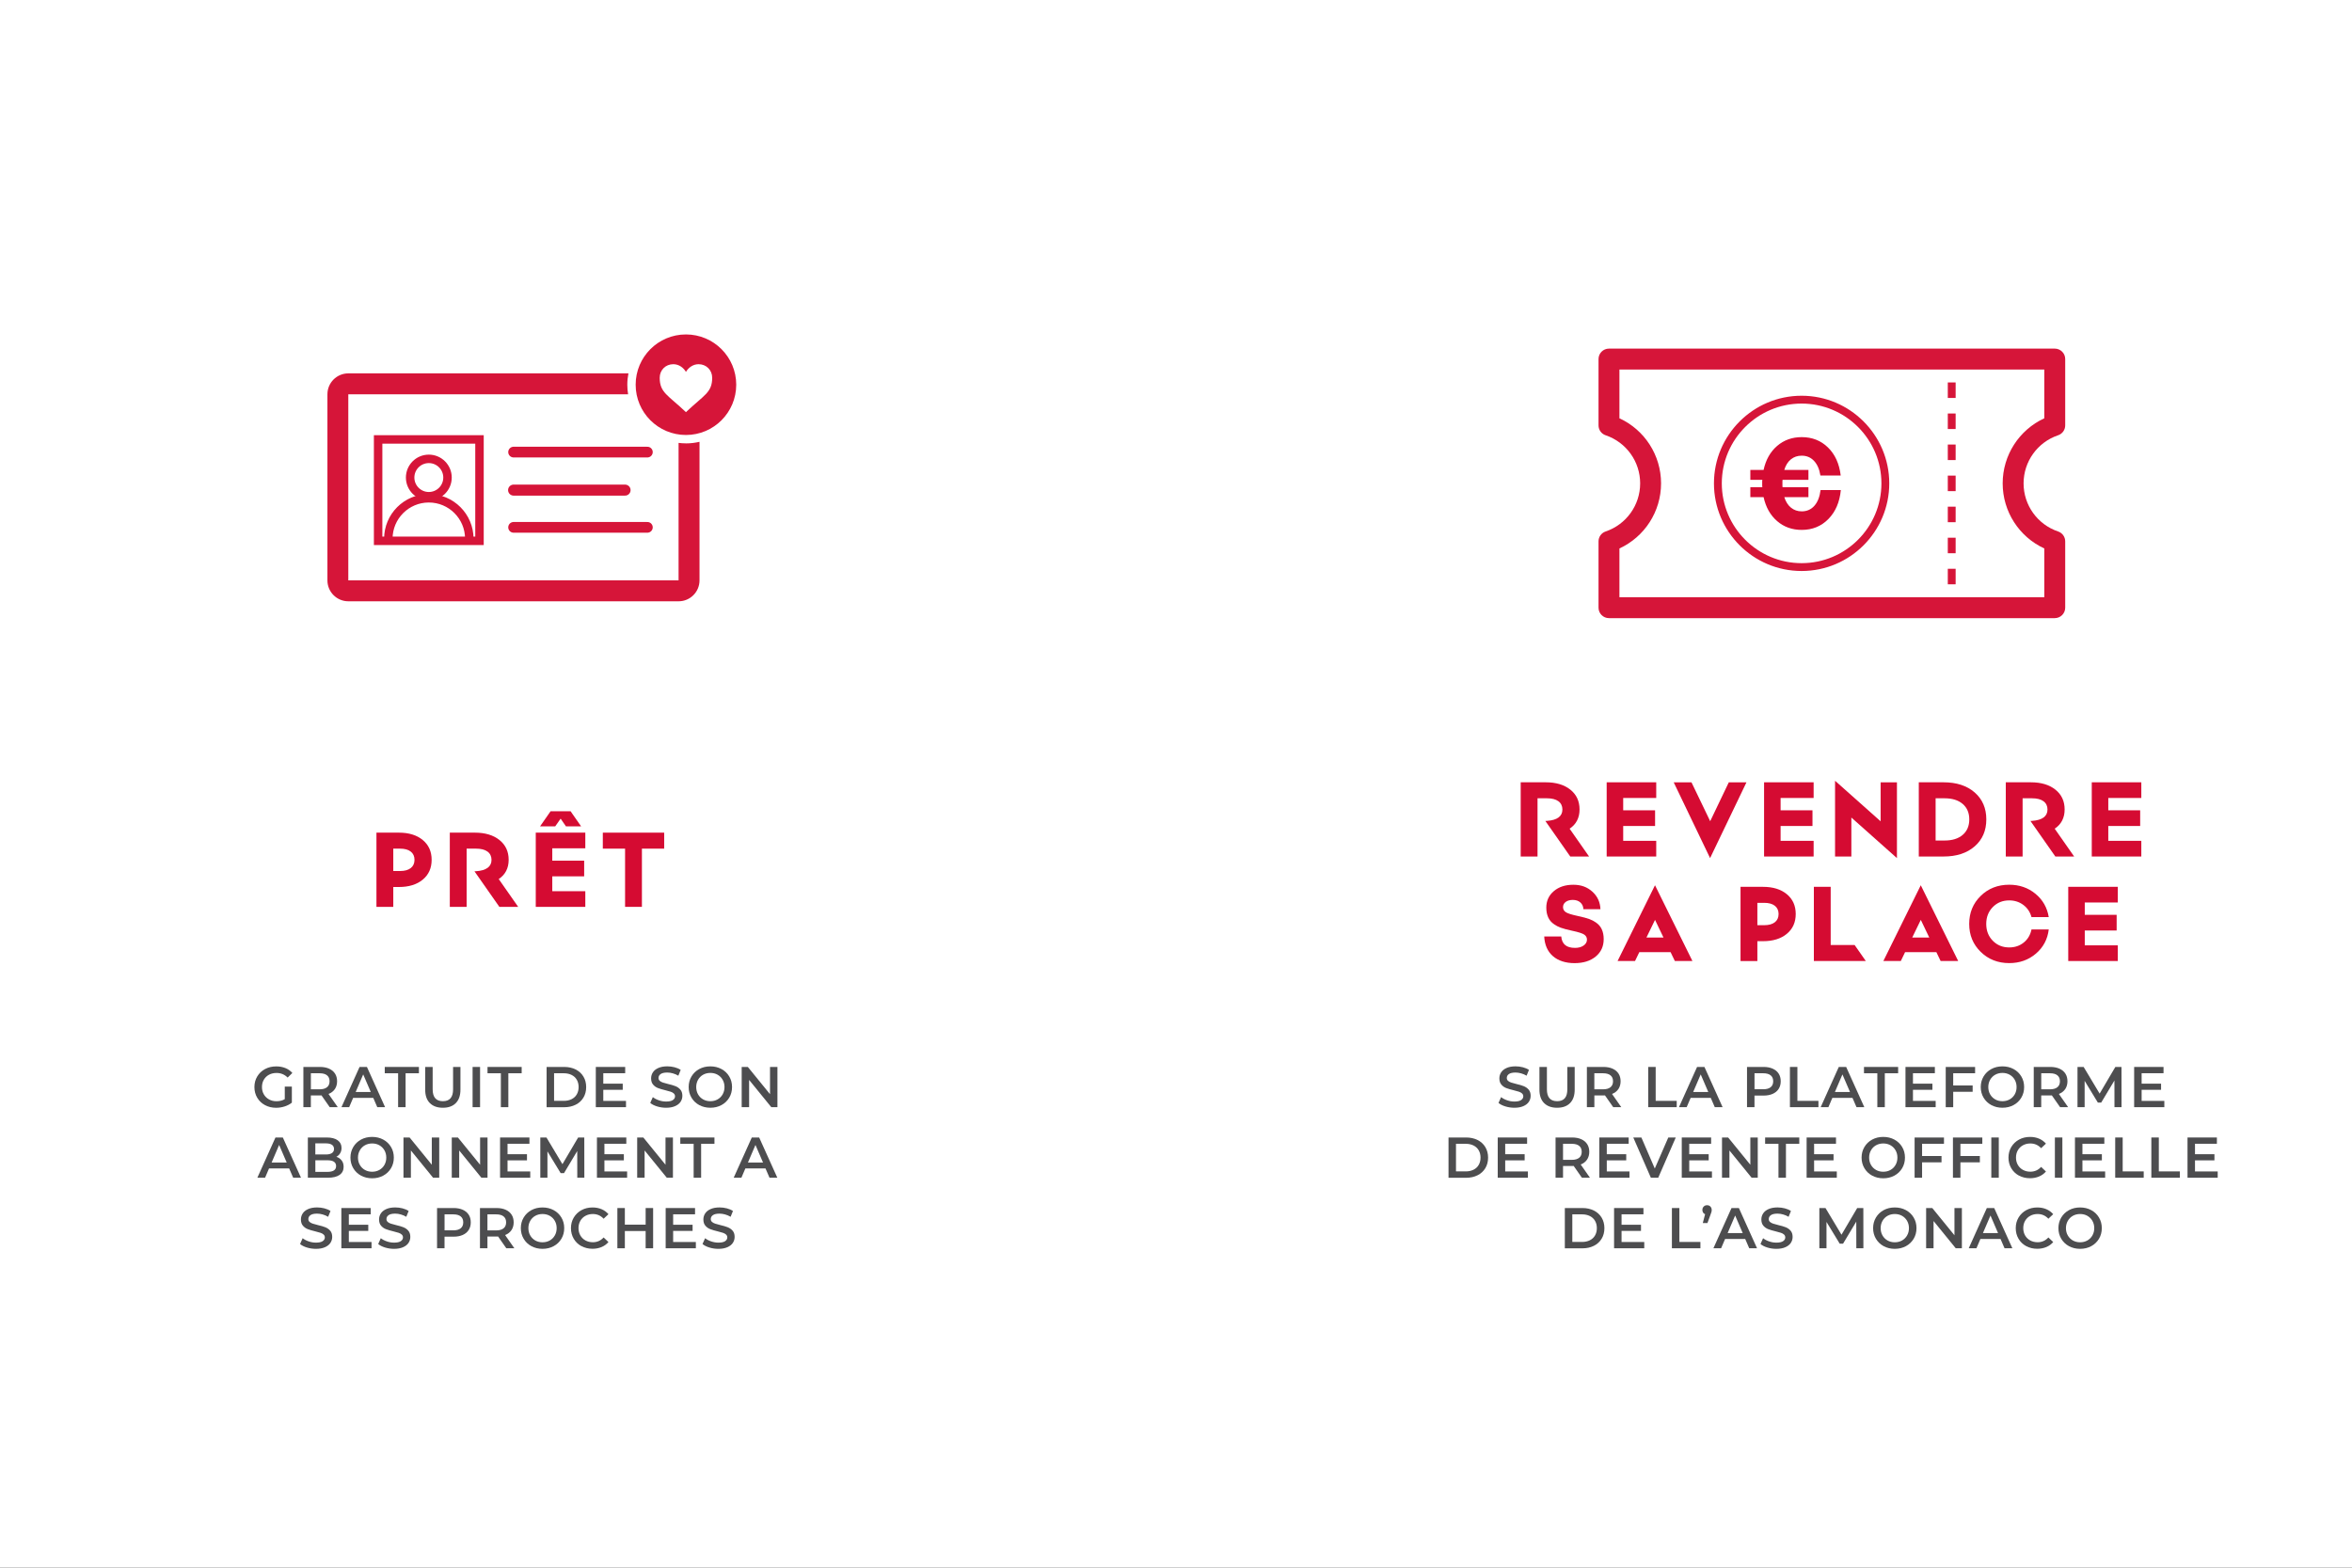 <?xml version="1.0" encoding="UTF-8"?>
<svg id="Layer_1" data-name="Layer 1" xmlns="http://www.w3.org/2000/svg" viewBox="0 0 900 600">
  <rect x="0" y="0" width="900" height="600" fill="#333333" stroke="none"/>
  <defs>
    <style>
      .cls-1 {
        fill: #4d4d4f;
      }

      .cls-2 {
        stroke-width: 3.24px;
      }

      .cls-2, .cls-3, .cls-4 {
        fill: none;
        stroke: #d61539;
        stroke-miterlimit: 10;
      }

      .cls-5 {
        fill: #d50b32;
      }

      .cls-3 {
        stroke-width: 4.22px;
      }

      .cls-3, .cls-4 {
        stroke-linecap: round;
      }

      .cls-4 {
        stroke-width: 4.1px;
      }

      .cls-6 {
        fill: #fff;
      }

      .cls-7 {
        fill: #d61539;
      }
    </style>
  </defs>
  <rect class="cls-6" x="-900" width="900" height="600"/>
  <rect class="cls-6" x="0" width="900" height="600"/>
  <g>
    <path class="cls-5" d="M581.9,327.81v-28.4h9.6c3.92,0,7.05.94,9.4,2.82,2.35,1.88,3.52,4.41,3.52,7.58,0,1.6-.32,3.02-.96,4.26-.64,1.24-1.59,2.27-2.84,3.1l7.44,10.64h-7.2l-9.52-13.6.64-.04c1.95-.13,3.41-.57,4.4-1.3s1.48-1.75,1.48-3.06-.51-2.41-1.54-3.16c-1.03-.75-2.49-1.12-4.38-1.12h-3.6v22.28h-6.44Z"/>
    <path class="cls-5" d="M614.8,327.81v-28.4h18.96v6h-12.64v4.72h12.2v6h-12.2v5.68h12.64v6h-18.96Z"/>
    <path class="cls-5" d="M668.29,299.42l-13.92,29-13.92-29h6.8l7.16,14.88,7.12-14.88h6.76Z"/>
    <path class="cls-5" d="M675.03,327.81v-28.4h18.96v6h-12.64v4.72h12.2v6h-12.2v5.68h12.64v6h-18.96Z"/>
    <path class="cls-5" d="M725.87,299.42v29l-17.44-15.52v14.92h-6.24v-29l17.44,15.52v-14.92h6.24Z"/>
    <path class="cls-5" d="M755.61,323.93c-2.97,2.59-6.94,3.88-11.9,3.88h-9.48v-28.4h9.48c4.96,0,8.93,1.29,11.9,3.88,2.97,2.59,4.46,6.03,4.46,10.32s-1.49,7.73-4.46,10.32ZM744.11,321.69c2.93,0,5.24-.72,6.92-2.16,1.68-1.44,2.52-3.41,2.52-5.92s-.84-4.48-2.52-5.92c-1.68-1.44-3.99-2.16-6.92-2.16h-3.44v16.16h3.44Z"/>
    <path class="cls-5" d="M767.52,327.81v-28.4h9.6c3.92,0,7.05.94,9.4,2.82s3.52,4.41,3.52,7.58c0,1.6-.32,3.02-.96,4.26-.64,1.24-1.59,2.27-2.84,3.1l7.44,10.64h-7.2l-9.52-13.6.64-.04c1.95-.13,3.41-.57,4.4-1.3s1.48-1.75,1.48-3.06-.51-2.41-1.54-3.16c-1.03-.75-2.49-1.12-4.38-1.12h-3.6v22.28h-6.44Z"/>
    <path class="cls-5" d="M800.42,327.81v-28.4h18.96v6h-12.64v4.72h12.2v6h-12.2v5.68h12.64v6h-18.96Z"/>
    <path class="cls-5" d="M612.92,355.66c.49,1.07.74,2.32.74,3.76,0,2.77-1.02,5-3.06,6.68-2.04,1.68-4.74,2.52-8.1,2.52s-6.26-.9-8.3-2.7c-2.04-1.8-3.14-4.3-3.3-7.5h6.52c.13,1.47.63,2.56,1.5,3.28.87.72,2.13,1.08,3.78,1.08,1.33,0,2.43-.3,3.28-.9s1.28-1.35,1.28-2.26c0-.8-.35-1.44-1.04-1.92s-2.24-.97-4.64-1.48c-1.97-.43-3.44-.82-4.4-1.18-.96-.36-1.77-.78-2.44-1.26-1.04-.69-1.81-1.57-2.3-2.64-.49-1.07-.74-2.32-.74-3.76,0-2.59.96-4.69,2.88-6.32,1.92-1.63,4.4-2.44,7.44-2.44s5.34.88,7.3,2.64c1.96,1.76,2.99,4,3.1,6.72h-6.52c-.05-1.09-.45-1.96-1.18-2.6-.73-.64-1.7-.96-2.9-.96-1.09,0-1.99.25-2.68.76-.69.51-1.04,1.17-1.04,2s.35,1.44,1.04,1.92c.69.48,2.24.97,4.64,1.48,1.97.43,3.44.82,4.4,1.18.96.36,1.77.78,2.44,1.26,1.04.69,1.81,1.57,2.3,2.64Z"/>
    <path class="cls-5" d="M640.89,367.81l-1.64-3.4h-11.96l-1.64,3.4h-6.68l14.32-29,14.32,29h-6.72ZM630.02,358.82h6.52l-3.24-6.76-3.28,6.76Z"/>
    <path class="cls-5" d="M683.74,357.4c-2.27,1.88-5.31,2.82-9.12,2.82h-2.16v7.6h-6.44v-28.4h8.6c3.81,0,6.85.94,9.12,2.82,2.27,1.88,3.4,4.41,3.4,7.58s-1.13,5.7-3.4,7.58ZM672.46,345.54v8.56h2.6c1.76,0,3.12-.37,4.08-1.12s1.44-1.8,1.44-3.16-.48-2.41-1.44-3.16c-.96-.75-2.32-1.12-4.08-1.12h-2.6Z"/>
    <path class="cls-5" d="M713.96,367.81h-19.88v-28.4h6.44v22.28h9.16l4.28,6.12Z"/>
    <path class="cls-5" d="M742.59,367.81l-1.64-3.4h-11.96l-1.64,3.4h-6.68l14.32-29,14.32,29h-6.72ZM731.72,358.82h6.52l-3.24-6.76-3.28,6.76Z"/>
    <path class="cls-5" d="M757.92,364.31c-2.93-2.87-4.4-6.43-4.4-10.7s1.46-7.83,4.38-10.7,6.57-4.3,10.94-4.3c3.87,0,7.21,1.15,10.02,3.46,2.81,2.31,4.51,5.29,5.1,8.94h-6.6c-.53-1.95-1.57-3.5-3.12-4.66-1.55-1.16-3.35-1.74-5.4-1.74-2.53,0-4.63.85-6.3,2.56-1.67,1.71-2.5,3.85-2.5,6.44s.83,4.73,2.5,6.44c1.67,1.71,3.77,2.56,6.3,2.56,2.16,0,4.01-.63,5.56-1.88,1.55-1.25,2.53-2.92,2.96-5h6.6c-.45,3.76-2.09,6.85-4.92,9.26-2.83,2.41-6.22,3.62-10.2,3.62-4.35,0-7.99-1.43-10.92-4.3Z"/>
    <path class="cls-5" d="M791.42,367.81v-28.4h18.96v6h-12.64v4.72h12.2v6h-12.2v5.68h12.64v6h-18.96Z"/>
  </g>
  <g>
    <path class="cls-1" d="M576.04,423.46c-1.11-.34-1.98-.78-2.63-1.34l.99-2.22c.63.5,1.4.91,2.32,1.22.92.32,1.84.47,2.76.47,1.14,0,2-.18,2.56-.55.56-.37.85-.85.85-1.45,0-.44-.16-.8-.47-1.09-.31-.29-.71-.51-1.2-.67-.48-.16-1.14-.34-1.98-.55-1.17-.28-2.12-.56-2.85-.84s-1.35-.71-1.87-1.31c-.52-.59-.78-1.4-.78-2.41,0-.85.23-1.62.69-2.32.46-.7,1.16-1.25,2.09-1.66.93-.41,2.07-.62,3.42-.62.94,0,1.86.12,2.77.35s1.69.57,2.35,1.01l-.9,2.22c-.68-.4-1.38-.7-2.11-.9s-1.44-.31-2.13-.31c-1.13,0-1.97.19-2.52.57-.55.38-.82.89-.82,1.52,0,.44.16.8.47,1.08.31.28.71.5,1.2.66.48.16,1.14.34,1.98.55,1.14.26,2.08.54,2.82.83.73.29,1.36.72,1.88,1.31s.78,1.38.78,2.38c0,.85-.23,1.62-.69,2.31s-1.16,1.24-2.1,1.65c-.94.41-2.08.62-3.43.62-1.19,0-2.33-.17-3.44-.51Z"/>
    <path class="cls-1" d="M590.85,422.18c-1.19-1.19-1.78-2.91-1.78-5.14v-8.69h2.86v8.58c0,3.02,1.3,4.53,3.92,4.53s3.89-1.51,3.89-4.53v-8.58h2.82v8.69c0,2.23-.59,3.94-1.77,5.14-1.18,1.2-2.83,1.79-4.96,1.79s-3.79-.6-4.97-1.79Z"/>
    <path class="cls-1" d="M617.3,423.75l-3.15-4.51c-.13.01-.33.02-.59.02h-3.47v4.49h-2.86v-15.4h6.34c1.33,0,2.5.22,3.49.66.99.44,1.75,1.07,2.28,1.89s.79,1.8.79,2.93-.28,2.16-.85,2.99-1.38,1.46-2.43,1.87l3.54,5.06h-3.08ZM616.26,411.56c-.65-.53-1.59-.79-2.84-.79h-3.34v6.14h3.34c1.25,0,2.19-.27,2.84-.8.64-.54.97-1.29.97-2.28s-.32-1.74-.97-2.27Z"/>
    <path class="cls-1" d="M630.69,408.35h2.86v12.98h8.05v2.42h-10.91v-15.4Z"/>
    <path class="cls-1" d="M654.63,420.19h-7.7l-1.52,3.56h-2.95l6.93-15.4h2.82l6.95,15.4h-2.99l-1.54-3.56ZM653.68,417.94l-2.9-6.73-2.88,6.73h5.79Z"/>
    <path class="cls-1" d="M678.33,409.01c.99.44,1.75,1.07,2.28,1.89.53.82.79,1.8.79,2.93s-.26,2.09-.79,2.92c-.53.83-1.29,1.46-2.28,1.9-.99.44-2.15.66-3.49.66h-3.48v4.44h-2.86v-15.4h6.34c1.33,0,2.5.22,3.49.66ZM677.55,416.1c.65-.53.97-1.28.97-2.27s-.32-1.74-.97-2.27c-.65-.53-1.59-.79-2.84-.79h-3.34v6.12h3.34c1.25,0,2.19-.26,2.84-.79Z"/>
    <path class="cls-1" d="M684.92,408.35h2.86v12.98h8.05v2.42h-10.91v-15.4Z"/>
    <path class="cls-1" d="M708.86,420.19h-7.7l-1.52,3.56h-2.95l6.93-15.4h2.82l6.95,15.4h-2.99l-1.54-3.56ZM707.91,417.94l-2.9-6.73-2.88,6.73h5.79Z"/>
    <path class="cls-1" d="M718.36,410.77h-5.1v-2.42h13.07v2.42h-5.1v12.98h-2.86v-12.98Z"/>
    <path class="cls-1" d="M740.69,421.35v2.4h-11.55v-15.4h11.24v2.4h-8.38v4h7.44v2.35h-7.44v4.25h8.69Z"/>
    <path class="cls-1" d="M747.4,410.75v4.69h7.44v2.42h-7.44v5.9h-2.86v-15.4h11.24v2.4h-8.38Z"/>
    <path class="cls-1" d="M761.99,422.95c-1.26-.68-2.25-1.63-2.97-2.84s-1.08-2.56-1.08-4.06.36-2.85,1.08-4.06,1.71-2.16,2.97-2.84c1.26-.68,2.68-1.02,4.25-1.02s2.98.34,4.25,1.02,2.25,1.62,2.97,2.83c.72,1.2,1.08,2.56,1.08,4.07s-.36,2.87-1.08,4.07c-.72,1.2-1.71,2.15-2.97,2.83s-2.68,1.02-4.25,1.02-2.99-.34-4.25-1.02ZM769.01,420.77c.82-.46,1.47-1.11,1.94-1.94.47-.83.7-1.76.7-2.78s-.23-1.95-.7-2.78c-.47-.83-1.12-1.47-1.94-1.94-.82-.46-1.75-.69-2.77-.69s-1.95.23-2.77.69-1.47,1.11-1.94,1.94c-.47.83-.7,1.76-.7,2.78s.23,1.96.7,2.78c.47.83,1.12,1.47,1.94,1.94s1.75.69,2.77.69,1.95-.23,2.77-.69Z"/>
    <path class="cls-1" d="M788.3,423.75l-3.15-4.51c-.13.01-.33.02-.59.02h-3.48v4.49h-2.86v-15.4h6.34c1.33,0,2.5.22,3.49.66.99.44,1.75,1.07,2.28,1.89.53.82.79,1.8.79,2.93s-.28,2.16-.85,2.99-1.38,1.46-2.43,1.87l3.54,5.06h-3.08ZM787.27,411.56c-.65-.53-1.59-.79-2.84-.79h-3.34v6.14h3.34c1.25,0,2.19-.27,2.84-.8s.97-1.29.97-2.28-.32-1.74-.97-2.27Z"/>
    <path class="cls-1" d="M809.11,423.75l-.02-10.21-5.06,8.45h-1.28l-5.06-8.32v10.08h-2.73v-15.4h2.35l6.12,10.21,6.01-10.21h2.35l.02,15.4h-2.71Z"/>
    <path class="cls-1" d="M828.19,421.35v2.4h-11.55v-15.4h11.24v2.4h-8.38v4h7.44v2.35h-7.44v4.25h8.69Z"/>
    <path class="cls-1" d="M554.28,435.35h6.73c1.64,0,3.1.32,4.38.96,1.28.64,2.27,1.54,2.97,2.71.7,1.17,1.06,2.51,1.06,4.04s-.35,2.87-1.06,4.04c-.71,1.17-1.69,2.07-2.97,2.71-1.28.64-2.74.96-4.38.96h-6.73v-15.4ZM560.88,448.33c1.13,0,2.12-.22,2.98-.65.86-.43,1.52-1.05,1.98-1.85.46-.8.69-1.73.69-2.78s-.23-1.98-.69-2.78c-.46-.8-1.12-1.42-1.98-1.85-.86-.43-1.85-.65-2.98-.65h-3.74v10.56h3.74Z"/>
    <path class="cls-1" d="M584.66,448.35v2.4h-11.55v-15.4h11.24v2.4h-8.38v4h7.44v2.35h-7.44v4.25h8.69Z"/>
    <path class="cls-1" d="M605.32,450.75l-3.15-4.51c-.13.01-.33.02-.59.02h-3.48v4.49h-2.86v-15.4h6.34c1.33,0,2.5.22,3.49.66.99.44,1.75,1.07,2.28,1.89.53.82.79,1.8.79,2.93s-.28,2.16-.85,2.99-1.38,1.46-2.43,1.87l3.54,5.06h-3.08ZM604.28,438.56c-.65-.53-1.59-.79-2.84-.79h-3.34v6.14h3.34c1.25,0,2.19-.27,2.84-.8s.97-1.29.97-2.28-.32-1.74-.97-2.27Z"/>
    <path class="cls-1" d="M623.53,448.35v2.4h-11.55v-15.4h11.24v2.4h-8.38v4h7.44v2.35h-7.44v4.25h8.69Z"/>
    <path class="cls-1" d="M641.24,435.35l-6.71,15.4h-2.82l-6.73-15.4h3.1l5.13,11.88,5.17-11.88h2.86Z"/>
    <path class="cls-1" d="M655.08,448.35v2.4h-11.55v-15.4h11.24v2.4h-8.38v4h7.44v2.35h-7.44v4.25h8.69Z"/>
    <path class="cls-1" d="M672.61,435.35v15.4h-2.35l-8.49-10.43v10.43h-2.84v-15.4h2.35l8.49,10.43v-10.43h2.84Z"/>
    <path class="cls-1" d="M680.53,437.77h-5.1v-2.42h13.07v2.42h-5.1v12.98h-2.86v-12.98Z"/>
    <path class="cls-1" d="M702.86,448.35v2.4h-11.55v-15.4h11.24v2.4h-8.38v4h7.44v2.35h-7.44v4.25h8.69Z"/>
    <path class="cls-1" d="M716.39,449.95c-1.26-.68-2.25-1.63-2.97-2.84s-1.08-2.56-1.08-4.06.36-2.85,1.08-4.06,1.71-2.16,2.97-2.84c1.26-.68,2.68-1.02,4.25-1.02s2.98.34,4.25,1.02c1.26.68,2.25,1.62,2.97,2.83.72,1.2,1.08,2.56,1.08,4.07s-.36,2.87-1.08,4.07c-.72,1.2-1.71,2.15-2.97,2.83-1.26.68-2.68,1.02-4.25,1.02s-2.99-.34-4.25-1.02ZM723.41,447.77c.82-.46,1.47-1.11,1.94-1.94.47-.83.7-1.76.7-2.78s-.23-1.95-.7-2.78c-.47-.83-1.12-1.47-1.94-1.94-.82-.46-1.75-.69-2.77-.69s-1.95.23-2.77.69-1.47,1.11-1.94,1.94c-.47.83-.7,1.76-.7,2.78s.23,1.96.7,2.78c.47.83,1.11,1.47,1.94,1.94s1.75.69,2.77.69,1.95-.23,2.77-.69Z"/>
    <path class="cls-1" d="M735.49,437.75v4.69h7.44v2.42h-7.44v5.9h-2.86v-15.4h11.24v2.4h-8.38Z"/>
    <path class="cls-1" d="M750.16,437.75v4.69h7.44v2.42h-7.44v5.9h-2.86v-15.4h11.24v2.4h-8.38Z"/>
    <path class="cls-1" d="M761.98,435.35h2.86v15.4h-2.86v-15.4Z"/>
    <path class="cls-1" d="M772.57,449.95c-1.25-.68-2.24-1.62-2.95-2.83-.71-1.2-1.07-2.56-1.07-4.07s.36-2.87,1.08-4.07c.72-1.2,1.71-2.15,2.96-2.83s2.66-1.02,4.21-1.02c1.26,0,2.41.22,3.45.66,1.04.44,1.92,1.08,2.64,1.91l-1.85,1.74c-1.12-1.2-2.49-1.8-4.11-1.8-1.06,0-2,.23-2.84.69-.84.46-1.49,1.1-1.96,1.92-.47.82-.7,1.75-.7,2.79s.23,1.97.7,2.79c.47.82,1.12,1.46,1.96,1.92.84.46,1.78.69,2.84.69,1.63,0,3-.61,4.11-1.83l1.85,1.76c-.72.84-1.6,1.47-2.65,1.91-1.05.44-2.21.66-3.47.66-1.55,0-2.96-.34-4.21-1.02Z"/>
    <path class="cls-1" d="M786.31,435.35h2.86v15.4h-2.86v-15.4Z"/>
    <path class="cls-1" d="M805.54,448.35v2.4h-11.55v-15.4h11.24v2.4h-8.38v4h7.44v2.35h-7.44v4.25h8.69Z"/>
    <path class="cls-1" d="M809.39,435.35h2.86v12.98h8.05v2.42h-10.91v-15.4Z"/>
    <path class="cls-1" d="M823.22,435.35h2.86v12.98h8.05v2.42h-10.91v-15.4Z"/>
    <path class="cls-1" d="M848.61,448.35v2.4h-11.55v-15.4h11.24v2.4h-8.38v4h7.44v2.35h-7.44v4.25h8.69Z"/>
    <path class="cls-1" d="M598.79,462.35h6.73c1.64,0,3.1.32,4.38.96,1.28.64,2.27,1.54,2.97,2.71s1.06,2.51,1.06,4.04-.35,2.87-1.06,4.04-1.69,2.07-2.97,2.71c-1.28.64-2.74.96-4.38.96h-6.73v-15.4ZM605.39,475.33c1.13,0,2.12-.22,2.98-.65s1.52-1.05,1.98-1.85c.46-.8.69-1.73.69-2.78s-.23-1.98-.69-2.78c-.46-.8-1.12-1.42-1.98-1.85s-1.85-.65-2.98-.65h-3.74v10.56h3.74Z"/>
    <path class="cls-1" d="M629.18,475.35v2.4h-11.55v-15.4h11.24v2.4h-8.38v4h7.44v2.35h-7.44v4.25h8.69Z"/>
    <path class="cls-1" d="M639.76,462.35h2.86v12.98h8.05v2.42h-10.91v-15.4Z"/>
    <path class="cls-1" d="M654.48,461.78c.34.34.51.77.51,1.3,0,.26-.03.52-.1.77-.07.25-.19.62-.39,1.12l-1.14,3.12h-1.78l.88-3.39c-.32-.12-.58-.32-.76-.6-.18-.29-.28-.63-.28-1.02,0-.53.17-.96.51-1.3s.76-.51,1.28-.51.94.17,1.28.51Z"/>
    <path class="cls-1" d="M667.81,474.19h-7.7l-1.52,3.56h-2.95l6.93-15.4h2.82l6.95,15.4h-2.99l-1.54-3.56ZM666.86,471.94l-2.9-6.73-2.88,6.73h5.79Z"/>
    <path class="cls-1" d="M676.29,477.46c-1.11-.34-1.98-.78-2.63-1.34l.99-2.22c.63.5,1.4.91,2.32,1.22.92.32,1.84.47,2.76.47,1.14,0,2-.18,2.56-.55.56-.37.85-.85.85-1.45,0-.44-.16-.8-.47-1.09s-.71-.51-1.2-.67c-.48-.16-1.14-.34-1.98-.55-1.17-.28-2.12-.56-2.85-.84-.73-.28-1.35-.71-1.87-1.31-.52-.59-.78-1.4-.78-2.41,0-.85.23-1.62.69-2.32.46-.7,1.16-1.25,2.09-1.66.93-.41,2.07-.62,3.42-.62.94,0,1.86.12,2.77.35.91.23,1.69.57,2.35,1.01l-.9,2.22c-.67-.4-1.38-.7-2.11-.9-.73-.21-1.45-.31-2.13-.31-1.13,0-1.97.19-2.52.57-.55.38-.83.89-.83,1.52,0,.44.16.8.47,1.08.32.28.71.5,1.2.66.48.16,1.14.34,1.98.55,1.14.26,2.08.54,2.82.83s1.36.72,1.88,1.31c.52.59.78,1.38.78,2.38,0,.85-.23,1.62-.69,2.31-.46.69-1.16,1.24-2.1,1.65-.94.41-2.08.62-3.43.62-1.19,0-2.34-.17-3.44-.51Z"/>
    <path class="cls-1" d="M710.33,477.75l-.02-10.21-5.06,8.45h-1.28l-5.06-8.32v10.08h-2.73v-15.4h2.35l6.12,10.21,6.01-10.21h2.35l.02,15.4h-2.71Z"/>
    <path class="cls-1" d="M720.8,476.95c-1.26-.68-2.25-1.63-2.97-2.84s-1.08-2.56-1.08-4.06.36-2.85,1.08-4.06,1.71-2.16,2.97-2.84c1.26-.68,2.68-1.02,4.25-1.02s2.98.34,4.25,1.02c1.26.68,2.25,1.62,2.97,2.83.72,1.2,1.08,2.56,1.08,4.07s-.36,2.87-1.08,4.07c-.72,1.2-1.71,2.15-2.97,2.83-1.26.68-2.68,1.02-4.25,1.02s-2.99-.34-4.25-1.02ZM727.82,474.77c.82-.46,1.47-1.11,1.94-1.94.47-.83.7-1.76.7-2.78s-.23-1.95-.7-2.78c-.47-.83-1.12-1.47-1.94-1.94-.82-.46-1.75-.69-2.77-.69s-1.95.23-2.77.69-1.47,1.11-1.94,1.94c-.47.83-.7,1.76-.7,2.78s.23,1.96.7,2.78c.47.83,1.11,1.47,1.94,1.94s1.75.69,2.77.69,1.95-.23,2.77-.69Z"/>
    <path class="cls-1" d="M750.72,462.35v15.4h-2.35l-8.49-10.43v10.43h-2.84v-15.4h2.35l8.49,10.43v-10.43h2.84Z"/>
    <path class="cls-1" d="M765.51,474.19h-7.7l-1.52,3.56h-2.95l6.93-15.4h2.82l6.95,15.4h-2.99l-1.54-3.56ZM764.56,471.94l-2.9-6.73-2.88,6.73h5.79Z"/>
    <path class="cls-1" d="M775.35,476.95c-1.25-.68-2.24-1.62-2.95-2.83-.71-1.2-1.07-2.56-1.07-4.07s.36-2.87,1.08-4.07c.72-1.2,1.71-2.15,2.96-2.83s2.66-1.02,4.21-1.02c1.26,0,2.41.22,3.45.66,1.04.44,1.92,1.08,2.64,1.91l-1.85,1.74c-1.12-1.2-2.49-1.8-4.11-1.8-1.06,0-2,.23-2.84.69-.84.46-1.49,1.1-1.96,1.92-.47.82-.7,1.75-.7,2.79s.23,1.97.7,2.79c.47.82,1.12,1.46,1.96,1.92.84.46,1.78.69,2.84.69,1.63,0,3-.61,4.11-1.83l1.85,1.76c-.72.84-1.6,1.47-2.65,1.91-1.05.44-2.21.66-3.47.66-1.55,0-2.96-.34-4.21-1.02Z"/>
    <path class="cls-1" d="M791.71,476.95c-1.26-.68-2.25-1.63-2.97-2.84s-1.08-2.56-1.08-4.06.36-2.85,1.08-4.06,1.71-2.16,2.97-2.84,2.68-1.02,4.25-1.02,2.98.34,4.25,1.02,2.25,1.62,2.97,2.83c.72,1.2,1.08,2.56,1.08,4.07s-.36,2.87-1.08,4.07c-.72,1.2-1.71,2.15-2.97,2.83s-2.68,1.02-4.25,1.02-2.98-.34-4.25-1.02ZM798.73,474.77c.82-.46,1.47-1.11,1.94-1.94.47-.83.7-1.76.7-2.78s-.23-1.95-.7-2.78c-.47-.83-1.12-1.47-1.94-1.94s-1.75-.69-2.77-.69-1.95.23-2.77.69c-.82.46-1.47,1.11-1.94,1.94-.47.83-.71,1.76-.71,2.78s.23,1.96.71,2.78c.47.83,1.11,1.47,1.94,1.94.82.46,1.75.69,2.77.69s1.95-.23,2.77-.69Z"/>
  </g>
  <g>
    <path class="cls-7" d="M786.26,236.58h-170.58c-2.21,0-4-1.79-4-4v-25.38c0-1.72,1.09-3.24,2.72-3.79,7.9-2.67,13.21-10.07,13.21-18.41s-5.31-15.74-13.21-18.41c-1.63-.55-2.72-2.07-2.72-3.79v-25.38c0-2.21,1.79-4,4-4h170.58c2.21,0,4,1.79,4,4v25.38c0,1.72-1.09,3.24-2.72,3.79-7.9,2.67-13.21,10.07-13.21,18.41s5.31,15.74,13.21,18.41c1.63.55,2.72,2.07,2.72,3.79v25.38c0,2.21-1.79,4-4,4ZM619.68,228.58h162.58v-18.67c-9.64-4.44-15.93-14.12-15.93-24.91s6.29-20.46,15.93-24.91v-18.67h-162.58v18.67c9.64,4.44,15.93,14.12,15.93,24.91s-6.29,20.46-15.93,24.91v18.67Z"/>
    <g>
      <rect class="cls-7" x="745.33" y="137.42" width="3" height="3"/>
      <path class="cls-7" d="M748.33,223.63h-3v-5.94h3v5.94ZM748.33,211.74h-3v-5.94h3v5.94ZM748.33,199.86h-3v-5.94h3v5.94ZM748.33,187.97h-3v-5.94h3v5.94ZM748.33,176.08h-3v-5.94h3v5.94ZM748.33,164.2h-3v-5.94h3v5.94ZM748.33,152.31h-3v-5.94h3v5.94Z"/>
      <rect class="cls-7" x="745.33" y="229.58" width="3" height="3"/>
    </g>
  </g>
  <path class="cls-7" d="M689.39,218.54c-18.5,0-33.54-15.05-33.54-33.54s15.05-33.54,33.54-33.54,33.54,15.05,33.54,33.54-15.05,33.54-33.54,33.54ZM689.39,154.46c-16.84,0-30.54,13.7-30.54,30.54s13.7,30.54,30.54,30.54,30.54-13.7,30.54-30.54-13.7-30.54-30.54-30.54Z"/>
  <path class="cls-5" d="M704.4,187.56c-.44,4.61-2.03,8.3-4.76,11.08-2.73,2.78-6.13,4.17-10.21,4.17-3.66,0-6.8-1.12-9.4-3.36-2.6-2.24-4.33-5.3-5.19-9.19h-5.07v-3.79h4.59c-.03-.16-.05-.34-.05-.54v-1.75c0-.21.02-.39.05-.54h-4.59v-3.79h5.07c.85-3.88,2.58-6.95,5.19-9.19,2.61-2.24,5.74-3.36,9.4-3.36,4.01,0,7.37,1.33,10.07,3.98,2.7,2.65,4.32,6.22,4.85,10.7h-7.77c-.38-2.4-1.19-4.26-2.44-5.59-1.25-1.33-2.82-1.99-4.71-1.99-1.61,0-2.99.47-4.14,1.4-1.15.93-2,2.28-2.53,4.05h9.24v3.79h-9.9c-.03.16-.05.34-.05.54v1.75c0,.21.02.39.05.54h9.9v3.79h-9.24c.57,1.77,1.43,3.12,2.58,4.05,1.15.93,2.52,1.4,4.1,1.4,1.96,0,3.57-.71,4.83-2.13,1.26-1.42,2.05-3.43,2.37-6.01h7.77Z"/>
  <g>
    <path class="cls-5" d="M161.77,336.66c-2.27,1.88-5.31,2.82-9.12,2.82h-2.16v7.6h-6.44v-28.4h8.6c3.81,0,6.85.94,9.12,2.82,2.27,1.88,3.4,4.41,3.4,7.58s-1.13,5.7-3.4,7.58ZM150.49,324.8v8.56h2.6c1.76,0,3.12-.37,4.08-1.12s1.44-1.8,1.44-3.16-.48-2.41-1.44-3.16c-.96-.75-2.32-1.12-4.08-1.12h-2.6Z"/>
    <path class="cls-5" d="M172.12,347.08v-28.4h9.6c3.92,0,7.05.94,9.4,2.82,2.35,1.88,3.52,4.41,3.52,7.58,0,1.6-.32,3.02-.96,4.26-.64,1.24-1.59,2.27-2.84,3.1l7.44,10.64h-7.2l-9.52-13.6.64-.04c1.95-.13,3.41-.57,4.4-1.3s1.48-1.75,1.48-3.06-.51-2.41-1.54-3.16c-1.03-.75-2.49-1.12-4.38-1.12h-3.6v22.28h-6.44Z"/>
    <path class="cls-5" d="M205.01,347.08v-28.4h18.96v6h-12.64v4.72h12.2v6h-12.2v5.68h12.64v6h-18.96ZM216.57,316.28l-2.04-2.96-2.08,2.96h-5.8l4.04-5.8h7.64l4.04,5.8h-5.8Z"/>
    <path class="cls-5" d="M230.67,324.8v-6.12h23.48v6.12h-8.52v22.28h-6.44v-22.28h-8.52Z"/>
  </g>
  <g>
    <path class="cls-1" d="M108.97,415.88h2.71v6.14c-.79.63-1.71,1.11-2.77,1.45-1.06.34-2.14.51-3.26.51-1.57,0-2.98-.34-4.25-1.02s-2.25-1.62-2.97-2.83c-.72-1.2-1.08-2.56-1.08-4.07s.36-2.87,1.08-4.07c.72-1.2,1.71-2.15,2.98-2.83s2.7-1.02,4.28-1.02c1.29,0,2.46.21,3.52.64,1.05.42,1.94,1.05,2.66,1.87l-1.8,1.76c-1.17-1.17-2.59-1.76-4.25-1.76-1.09,0-2.05.23-2.89.68-.84.46-1.5,1.09-1.98,1.91s-.71,1.76-.71,2.82.24,1.95.71,2.77,1.14,1.47,1.98,1.94c.84.47,1.8.7,2.87.7,1.2,0,2.26-.26,3.17-.79v-4.8Z"/>
    <path class="cls-1" d="M126.17,423.75l-3.15-4.51c-.13.01-.33.02-.59.02h-3.48v4.49h-2.86v-15.4h6.34c1.33,0,2.5.22,3.49.66.99.44,1.75,1.07,2.28,1.89.53.82.79,1.8.79,2.93s-.28,2.16-.85,2.99-1.38,1.46-2.43,1.87l3.54,5.06h-3.08ZM125.14,411.56c-.65-.53-1.59-.79-2.84-.79h-3.34v6.14h3.34c1.25,0,2.19-.27,2.84-.8s.97-1.29.97-2.28-.32-1.74-.97-2.27Z"/>
    <path class="cls-1" d="M142.83,420.19h-7.7l-1.52,3.56h-2.95l6.93-15.4h2.82l6.95,15.4h-2.99l-1.54-3.56ZM141.88,417.94l-2.9-6.73-2.88,6.73h5.79Z"/>
    <path class="cls-1" d="M152.33,410.77h-5.1v-2.42h13.07v2.42h-5.1v12.98h-2.86v-12.98Z"/>
    <path class="cls-1" d="M164.48,422.18c-1.19-1.19-1.78-2.91-1.78-5.14v-8.69h2.86v8.58c0,3.02,1.31,4.53,3.92,4.53s3.89-1.51,3.89-4.53v-8.58h2.82v8.69c0,2.23-.59,3.94-1.77,5.14-1.18,1.2-2.83,1.79-4.96,1.79s-3.78-.6-4.97-1.79Z"/>
    <path class="cls-1" d="M180.84,408.35h2.86v15.4h-2.86v-15.4Z"/>
    <path class="cls-1" d="M191.65,410.77h-5.1v-2.42h13.07v2.42h-5.1v12.98h-2.86v-12.98Z"/>
    <path class="cls-1" d="M209.16,408.35h6.73c1.64,0,3.1.32,4.38.96s2.27,1.54,2.97,2.71c.71,1.17,1.06,2.51,1.06,4.04s-.35,2.87-1.06,4.04c-.7,1.17-1.69,2.07-2.97,2.71s-2.74.96-4.38.96h-6.73v-15.4ZM215.76,421.33c1.13,0,2.12-.22,2.98-.65.86-.43,1.52-1.05,1.98-1.85.46-.8.69-1.73.69-2.78s-.23-1.98-.69-2.78c-.46-.8-1.12-1.42-1.98-1.85-.86-.43-1.85-.65-2.98-.65h-3.74v10.56h3.74Z"/>
    <path class="cls-1" d="M239.54,421.35v2.4h-11.55v-15.4h11.24v2.4h-8.38v4h7.44v2.35h-7.44v4.25h8.69Z"/>
    <path class="cls-1" d="M251.45,423.46c-1.11-.34-1.98-.78-2.63-1.34l.99-2.22c.63.5,1.4.91,2.32,1.22.92.32,1.84.47,2.76.47,1.14,0,2-.18,2.56-.55.56-.37.85-.85.85-1.45,0-.44-.16-.8-.47-1.09s-.71-.51-1.2-.67c-.48-.16-1.14-.34-1.98-.55-1.17-.28-2.12-.56-2.85-.84-.73-.28-1.35-.71-1.87-1.31-.52-.59-.78-1.4-.78-2.41,0-.85.23-1.62.69-2.32.46-.7,1.16-1.25,2.09-1.66.93-.41,2.07-.62,3.42-.62.94,0,1.86.12,2.77.35.91.23,1.69.57,2.35,1.01l-.9,2.22c-.67-.4-1.38-.7-2.11-.9-.73-.21-1.45-.31-2.13-.31-1.13,0-1.97.19-2.52.57-.55.38-.83.89-.83,1.52,0,.44.16.8.47,1.08.32.28.71.5,1.2.66.48.16,1.14.34,1.98.55,1.14.26,2.08.54,2.82.83s1.36.72,1.88,1.31c.52.59.78,1.38.78,2.38,0,.85-.23,1.62-.69,2.31-.46.69-1.16,1.24-2.1,1.65-.94.41-2.08.62-3.43.62-1.19,0-2.34-.17-3.44-.51Z"/>
    <path class="cls-1" d="M267.57,422.95c-1.26-.68-2.25-1.63-2.97-2.84s-1.08-2.56-1.08-4.06.36-2.85,1.08-4.06,1.71-2.16,2.97-2.84,2.68-1.02,4.25-1.02,2.98.34,4.25,1.02c1.26.68,2.25,1.62,2.97,2.83.72,1.2,1.08,2.56,1.08,4.07s-.36,2.87-1.08,4.07c-.72,1.2-1.71,2.15-2.97,2.83-1.26.68-2.68,1.02-4.25,1.02s-2.98-.34-4.25-1.02ZM274.59,420.77c.82-.46,1.47-1.11,1.94-1.94.47-.83.7-1.76.7-2.78s-.23-1.95-.7-2.78c-.47-.83-1.12-1.47-1.94-1.94s-1.75-.69-2.77-.69-1.95.23-2.77.69c-.82.46-1.47,1.11-1.94,1.94-.47.83-.7,1.76-.7,2.78s.23,1.96.7,2.78c.47.83,1.11,1.47,1.94,1.94.82.46,1.74.69,2.77.69s1.95-.23,2.77-.69Z"/>
    <path class="cls-1" d="M297.49,408.35v15.4h-2.35l-8.49-10.43v10.43h-2.84v-15.4h2.35l8.49,10.43v-10.43h2.84Z"/>
    <path class="cls-1" d="M110.65,447.19h-7.7l-1.52,3.56h-2.95l6.93-15.4h2.82l6.95,15.4h-2.99l-1.54-3.56ZM109.71,444.94l-2.9-6.73-2.88,6.73h5.79Z"/>
    <path class="cls-1" d="M130.74,444.14c.5.65.75,1.46.75,2.43,0,1.33-.51,2.37-1.54,3.09-1.03.73-2.52,1.09-4.49,1.09h-7.66v-15.4h7.22c1.82,0,3.22.36,4.2,1.07.98.71,1.47,1.69,1.47,2.94,0,.76-.18,1.44-.53,2.02-.35.59-.84,1.04-1.45,1.36.85.28,1.53.74,2.02,1.4ZM120.66,437.6v4.25h4.05c1,0,1.76-.18,2.3-.54.54-.36.8-.88.8-1.57s-.27-1.24-.8-1.6c-.54-.36-1.3-.54-2.3-.54h-4.05ZM128.61,446.29c0-1.48-1.11-2.22-3.32-2.22h-4.62v4.44h4.62c2.21,0,3.32-.74,3.32-2.22Z"/>
    <path class="cls-1" d="M138.15,449.95c-1.26-.68-2.25-1.63-2.97-2.84s-1.08-2.56-1.08-4.06.36-2.85,1.08-4.06,1.71-2.16,2.97-2.84,2.68-1.02,4.25-1.02,2.98.34,4.25,1.02,2.25,1.62,2.97,2.83c.72,1.2,1.08,2.56,1.08,4.07s-.36,2.87-1.08,4.07c-.72,1.2-1.71,2.15-2.97,2.83s-2.68,1.02-4.25,1.02-2.98-.34-4.25-1.02ZM145.17,447.77c.82-.46,1.47-1.11,1.94-1.94.47-.83.7-1.76.7-2.78s-.23-1.95-.7-2.78c-.47-.83-1.12-1.47-1.94-1.94s-1.75-.69-2.77-.69-1.95.23-2.77.69c-.82.46-1.47,1.11-1.94,1.94-.47.83-.71,1.76-.71,2.78s.23,1.96.71,2.78c.47.83,1.11,1.47,1.94,1.94.82.46,1.75.69,2.77.69s1.95-.23,2.77-.69Z"/>
    <path class="cls-1" d="M168.07,435.35v15.4h-2.35l-8.49-10.43v10.43h-2.84v-15.4h2.35l8.49,10.43v-10.43h2.84Z"/>
    <path class="cls-1" d="M186.55,435.35v15.4h-2.35l-8.49-10.43v10.43h-2.84v-15.4h2.35l8.49,10.43v-10.43h2.84Z"/>
    <path class="cls-1" d="M202.9,448.35v2.4h-11.55v-15.4h11.24v2.4h-8.38v4h7.44v2.35h-7.44v4.25h8.69Z"/>
    <path class="cls-1" d="M220.9,450.75l-.02-10.21-5.06,8.45h-1.28l-5.06-8.32v10.08h-2.73v-15.4h2.35l6.12,10.21,6.01-10.21h2.35l.02,15.4h-2.71Z"/>
    <path class="cls-1" d="M239.97,448.35v2.4h-11.55v-15.4h11.24v2.4h-8.38v4h7.44v2.35h-7.44v4.25h8.69Z"/>
    <path class="cls-1" d="M257.5,435.35v15.4h-2.35l-8.49-10.43v10.43h-2.84v-15.4h2.35l8.49,10.43v-10.43h2.84Z"/>
    <path class="cls-1" d="M265.42,437.77h-5.1v-2.42h13.07v2.42h-5.1v12.98h-2.86v-12.98Z"/>
    <path class="cls-1" d="M292.92,447.19h-7.7l-1.52,3.56h-2.95l6.93-15.4h2.82l6.95,15.4h-2.99l-1.54-3.56ZM291.98,444.94l-2.9-6.73-2.88,6.73h5.79Z"/>
    <path class="cls-1" d="M117.45,477.46c-1.11-.34-1.98-.78-2.63-1.34l.99-2.22c.63.5,1.4.91,2.32,1.22.92.32,1.84.47,2.76.47,1.14,0,2-.18,2.56-.55.56-.37.85-.85.85-1.45,0-.44-.16-.8-.47-1.09-.31-.29-.71-.51-1.2-.67-.48-.16-1.14-.34-1.98-.55-1.17-.28-2.12-.56-2.85-.84s-1.35-.71-1.87-1.31c-.52-.59-.78-1.4-.78-2.41,0-.85.23-1.62.69-2.32.46-.7,1.16-1.25,2.09-1.66.93-.41,2.07-.62,3.42-.62.94,0,1.86.12,2.77.35s1.69.57,2.35,1.01l-.9,2.22c-.68-.4-1.38-.7-2.11-.9s-1.44-.31-2.13-.31c-1.13,0-1.97.19-2.52.57-.55.38-.82.89-.82,1.52,0,.44.16.8.47,1.08.31.28.71.5,1.2.66.48.16,1.14.34,1.98.55,1.14.26,2.08.54,2.82.83.73.29,1.36.72,1.88,1.31s.78,1.38.78,2.38c0,.85-.23,1.62-.69,2.31s-1.16,1.24-2.1,1.65c-.94.41-2.08.62-3.43.62-1.19,0-2.33-.17-3.44-.51Z"/>
    <path class="cls-1" d="M142.17,475.35v2.4h-11.55v-15.4h11.24v2.4h-8.38v4h7.44v2.35h-7.44v4.25h8.69Z"/>
    <path class="cls-1" d="M147.35,477.46c-1.11-.34-1.98-.78-2.63-1.34l.99-2.22c.63.5,1.4.91,2.32,1.22.92.32,1.84.47,2.76.47,1.14,0,2-.18,2.56-.55.56-.37.85-.85.85-1.45,0-.44-.16-.8-.47-1.09s-.71-.51-1.2-.67c-.48-.16-1.14-.34-1.98-.55-1.17-.28-2.12-.56-2.85-.84-.73-.28-1.35-.71-1.87-1.31-.52-.59-.78-1.4-.78-2.41,0-.85.23-1.62.69-2.32.46-.7,1.16-1.25,2.09-1.66.93-.41,2.07-.62,3.42-.62.94,0,1.86.12,2.77.35.91.23,1.69.57,2.35,1.01l-.9,2.22c-.67-.4-1.38-.7-2.11-.9-.73-.21-1.44-.31-2.13-.31-1.13,0-1.97.19-2.52.57-.55.38-.83.89-.83,1.52,0,.44.16.8.47,1.08.31.28.71.5,1.2.66.48.16,1.14.34,1.98.55,1.14.26,2.08.54,2.82.83s1.36.72,1.88,1.31c.52.59.78,1.38.78,2.38,0,.85-.23,1.62-.69,2.31-.46.69-1.16,1.24-2.1,1.65-.94.41-2.08.62-3.43.62-1.19,0-2.33-.17-3.44-.51Z"/>
    <path class="cls-1" d="M177.07,463.01c.99.44,1.75,1.07,2.28,1.89.53.82.79,1.8.79,2.93s-.26,2.09-.79,2.92c-.53.83-1.29,1.46-2.28,1.9-.99.44-2.15.66-3.49.66h-3.48v4.44h-2.86v-15.4h6.34c1.33,0,2.5.22,3.49.66ZM176.29,470.1c.65-.53.97-1.28.97-2.27s-.32-1.74-.97-2.27c-.65-.53-1.59-.79-2.84-.79h-3.34v6.12h3.34c1.25,0,2.19-.26,2.84-.79Z"/>
    <path class="cls-1" d="M193.74,477.75l-3.15-4.51c-.13.01-.33.02-.59.02h-3.48v4.49h-2.86v-15.4h6.34c1.33,0,2.5.22,3.49.66.99.44,1.75,1.07,2.28,1.89.53.82.79,1.8.79,2.93s-.28,2.16-.85,2.99-1.38,1.46-2.43,1.87l3.54,5.06h-3.08ZM192.7,465.56c-.65-.53-1.59-.79-2.84-.79h-3.34v6.14h3.34c1.25,0,2.19-.27,2.84-.8s.97-1.29.97-2.28-.32-1.74-.97-2.27Z"/>
    <path class="cls-1" d="M203.35,476.95c-1.26-.68-2.25-1.63-2.97-2.84s-1.08-2.56-1.08-4.06.36-2.85,1.08-4.06,1.71-2.16,2.97-2.84c1.26-.68,2.68-1.02,4.25-1.02s2.98.34,4.25,1.02,2.25,1.62,2.97,2.83c.72,1.2,1.08,2.56,1.08,4.07s-.36,2.87-1.08,4.07c-.72,1.2-1.71,2.15-2.97,2.83s-2.68,1.02-4.25,1.02-2.99-.34-4.25-1.02ZM210.37,474.77c.82-.46,1.47-1.11,1.94-1.94.47-.83.7-1.76.7-2.78s-.23-1.95-.7-2.78c-.47-.83-1.12-1.47-1.94-1.94-.82-.46-1.75-.69-2.77-.69s-1.95.23-2.77.69-1.47,1.11-1.94,1.94c-.47.83-.7,1.76-.7,2.78s.23,1.96.7,2.78c.47.83,1.12,1.47,1.94,1.94s1.75.69,2.77.69,1.95-.23,2.77-.69Z"/>
    <path class="cls-1" d="M222.5,476.95c-1.25-.68-2.24-1.62-2.95-2.83-.71-1.2-1.07-2.56-1.07-4.07s.36-2.87,1.08-4.07c.72-1.2,1.71-2.15,2.96-2.83s2.66-1.02,4.21-1.02c1.26,0,2.41.22,3.46.66,1.04.44,1.92,1.08,2.64,1.91l-1.85,1.74c-1.11-1.2-2.49-1.8-4.11-1.8-1.06,0-2,.23-2.84.69s-1.49,1.1-1.96,1.92c-.47.82-.7,1.75-.7,2.79s.23,1.97.7,2.79,1.12,1.46,1.96,1.92,1.78.69,2.84.69c1.63,0,3-.61,4.11-1.83l1.85,1.76c-.72.84-1.6,1.47-2.65,1.91-1.05.44-2.2.66-3.46.66-1.55,0-2.96-.34-4.21-1.02Z"/>
    <path class="cls-1" d="M249.92,462.35v15.4h-2.86v-6.6h-7.96v6.6h-2.86v-15.4h2.86v6.36h7.96v-6.36h2.86Z"/>
    <path class="cls-1" d="M266.27,475.35v2.4h-11.55v-15.4h11.24v2.4h-8.38v4h7.44v2.35h-7.44v4.25h8.69Z"/>
    <path class="cls-1" d="M271.45,477.46c-1.11-.34-1.98-.78-2.63-1.34l.99-2.22c.63.5,1.4.91,2.32,1.22s1.84.47,2.76.47c1.14,0,2-.18,2.56-.55.56-.37.85-.85.85-1.45,0-.44-.16-.8-.47-1.09-.32-.29-.71-.51-1.2-.67-.48-.16-1.14-.34-1.98-.55-1.17-.28-2.12-.56-2.85-.84s-1.35-.71-1.87-1.31c-.52-.59-.78-1.4-.78-2.41,0-.85.23-1.62.69-2.32.46-.7,1.16-1.25,2.09-1.66.93-.41,2.07-.62,3.42-.62.94,0,1.86.12,2.77.35.91.23,1.69.57,2.35,1.01l-.9,2.22c-.67-.4-1.38-.7-2.11-.9s-1.45-.31-2.13-.31c-1.13,0-1.97.19-2.52.57-.55.38-.83.89-.83,1.52,0,.44.16.8.47,1.08.32.28.71.5,1.2.66.48.16,1.14.34,1.98.55,1.14.26,2.08.54,2.82.83.73.29,1.36.72,1.88,1.31.52.59.78,1.38.78,2.38,0,.85-.23,1.62-.69,2.31s-1.16,1.24-2.1,1.65c-.94.41-2.08.62-3.43.62-1.19,0-2.34-.17-3.44-.51Z"/>
  </g>
  <g>
    <line class="cls-4" x1="247.72" y1="173.03" x2="196.53" y2="173.03"/>
    <line class="cls-3" x1="239.18" y1="187.58" x2="196.53" y2="187.58"/>
    <line class="cls-4" x1="247.72" y1="201.83" x2="196.53" y2="201.83"/>
    <rect class="cls-2" x="144.7" y="168.19" width="38.79" height="38.79" transform="translate(351.67 23.49) rotate(90)"/>
    <circle class="cls-2" cx="164.09" cy="182.77" r="7.15"/>
    <path class="cls-2" d="M148.6,206.19c0-8.56,6.94-15.49,15.49-15.49s15.49,6.94,15.49,15.49"/>
    <path class="cls-7" d="M262.48,169.69c-.96,0-1.9-.07-2.82-.18v52.62h-126.38v-71.23h107.06c-.19-1.19-.3-2.4-.3-3.64,0-1.49.15-2.95.43-4.36h-107.18c-4.42,0-8,3.58-8,8v71.23c0,4.42,3.58,8,8,8h126.38c4.42,0,8-3.58,8-8v-53.04c-1.66.39-3.39.61-5.18.61Z"/>
    <path class="cls-7" d="M262.48,128c-10.63,0-19.24,8.61-19.24,19.24s8.61,19.24,19.24,19.24,19.24-8.61,19.24-19.24-8.61-19.24-19.24-19.24ZM262.48,157.74c-6.93-6.58-10.04-7.45-10.04-13.16,0-2.94,2.25-5.19,5.19-5.19,2.08,0,3.81,1.21,4.85,2.94,1.04-1.73,2.77-2.94,4.85-2.94,2.94,0,5.19,2.25,5.19,5.19,0,5.71-3.12,6.58-10.04,13.16Z"/>
  </g>
</svg>